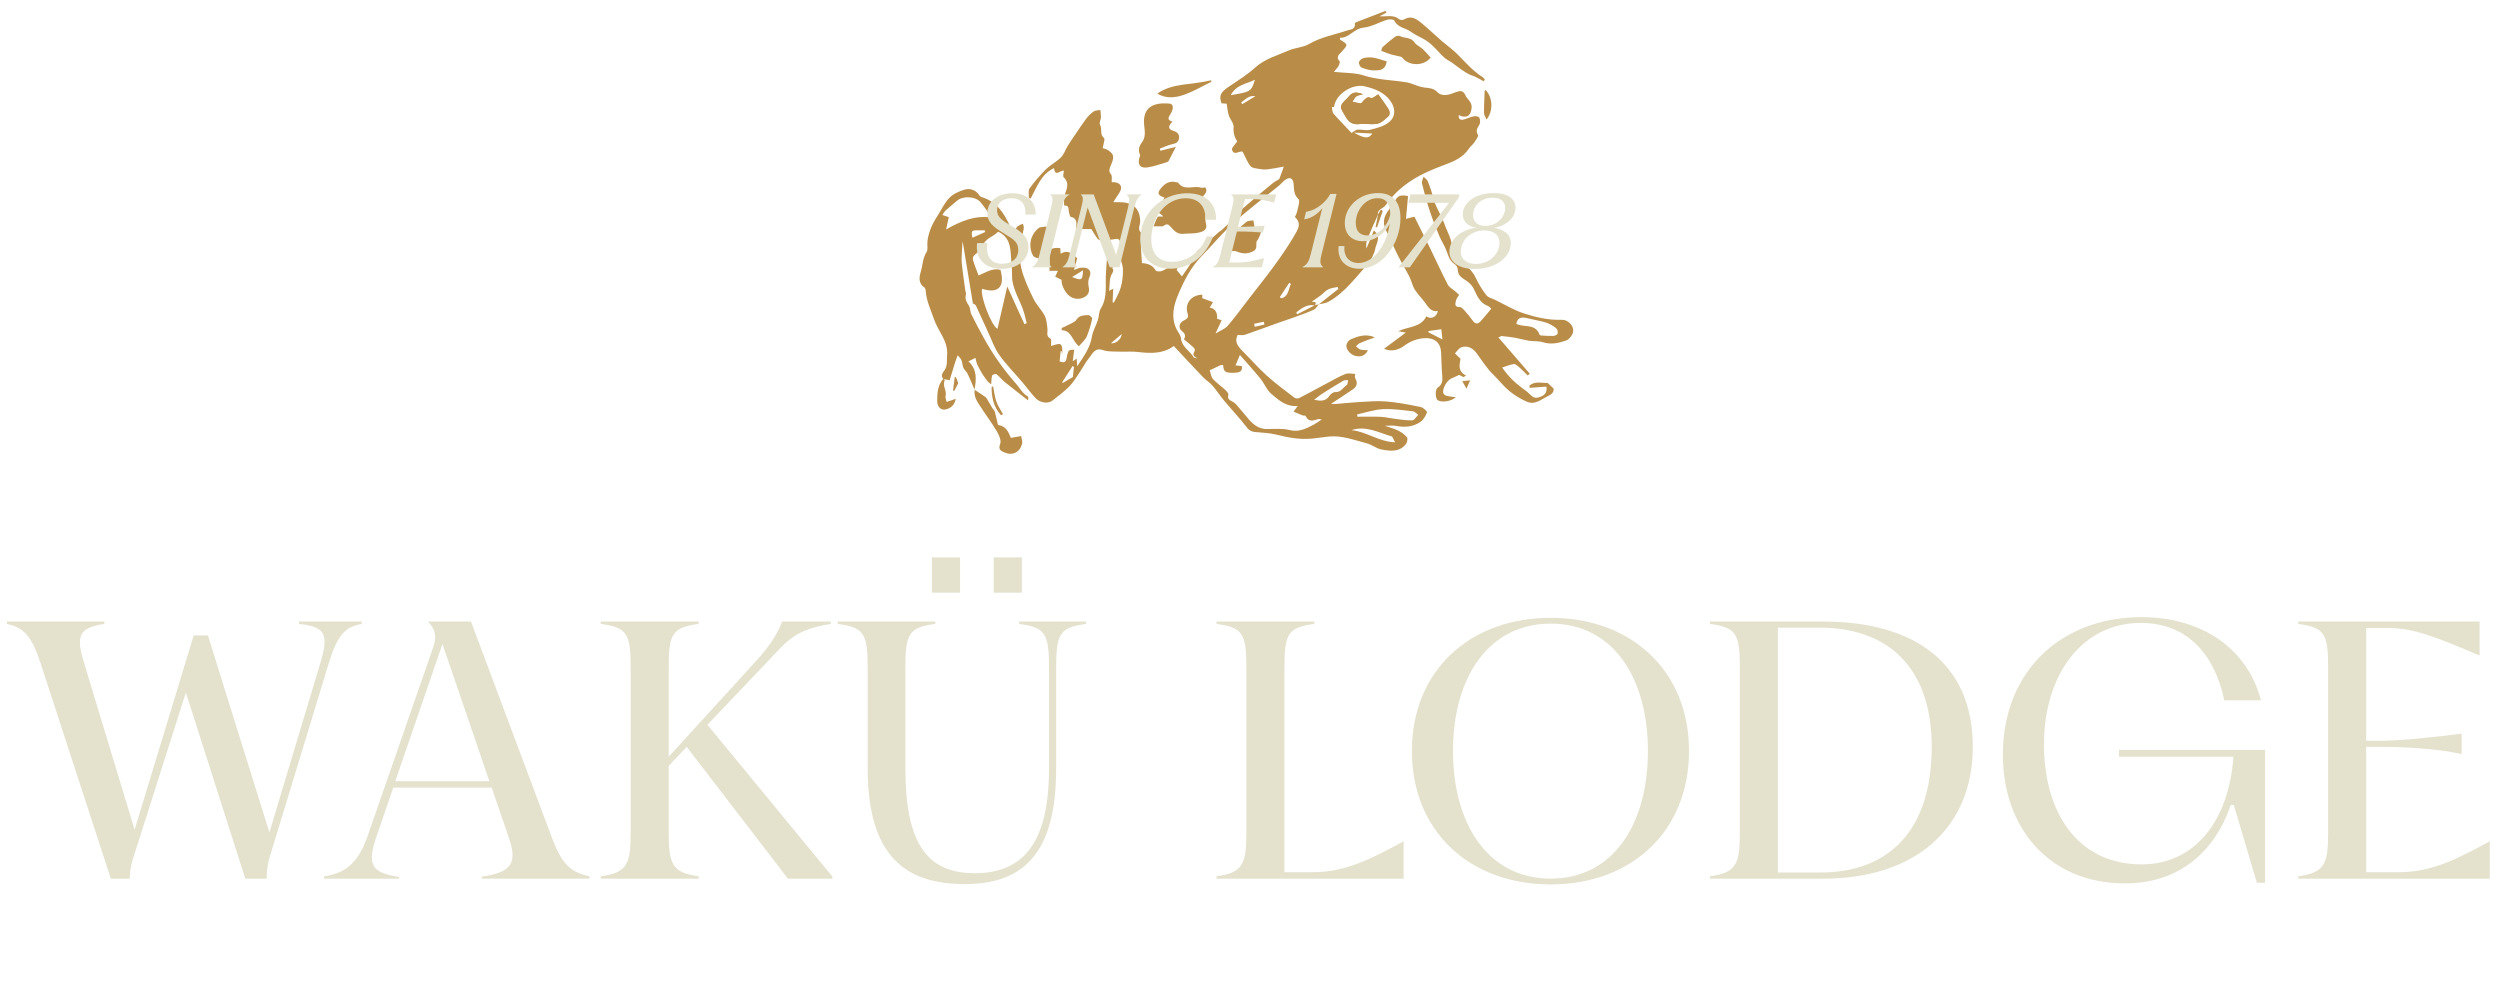<svg width="346" height="136" viewBox="0 0 346 136" fill="none" xmlns="http://www.w3.org/2000/svg">
<path d="M182.572 42.04C182.326 42.324 182.133 42.72 181.827 42.862C180.902 43.288 179.933 43.617 178.978 43.968C178.307 44.214 177.621 44.424 176.95 44.663C175.391 45.223 173.84 45.806 172.275 46.337C171.991 46.434 171.648 46.352 171.29 46.352C170.91 47.218 171.081 47.704 172.066 48.691C173.169 49.789 174.191 50.97 175.347 52.008C176.562 53.099 177.875 54.063 179.172 55.057C179.381 55.169 179.62 55.177 179.836 55.08C181.148 54.407 182.446 53.682 183.751 52.995C184.556 52.562 185.354 52.098 186.204 51.762C186.592 51.597 187.084 51.739 187.546 51.739C187.546 51.934 187.472 52.18 187.561 52.337C187.912 52.943 187.844 53.466 187.248 53.877C186.264 54.549 185.264 55.199 184.22 55.887C184.392 55.909 184.563 55.924 184.728 55.924C185.824 55.834 186.92 55.708 188.016 55.648C189.306 55.581 190.611 55.453 191.886 55.566C193.474 55.7 195.048 56.006 196.614 56.328C196.964 56.403 197.538 56.926 197.494 57.06C197.322 57.546 197.024 58.084 196.606 58.375C195.592 59.085 194.421 59.182 193.206 58.943C192.773 58.853 192.304 58.928 191.648 58.928C192.378 59.182 192.96 59.317 193.474 59.578C193.952 59.803 194.377 60.124 194.727 60.52C194.861 60.684 194.764 61.215 194.593 61.439C193.683 62.627 192.378 62.433 191.163 62.201C190.469 62.067 189.865 61.536 189.172 61.357C187.427 60.909 185.719 60.228 183.863 60.423C183.117 60.505 182.371 60.625 181.618 60.699C179.925 60.871 178.3 60.565 176.659 60.154C175.712 59.922 174.713 59.885 173.736 59.795C173.259 59.773 172.819 59.534 172.55 59.138C171.551 57.845 170.425 56.657 169.381 55.401C168.829 54.743 168.367 54.011 167.808 53.368C167.42 52.928 166.898 52.614 166.488 52.188C165.131 50.768 163.804 49.333 162.454 47.891C160.992 48.974 159.262 48.93 157.48 48.713C156.682 48.616 155.869 48.698 155.057 48.668C154.251 48.631 153.394 48.713 152.663 48.459C151.544 48.063 151.231 48.915 150.769 49.483C150.254 50.118 149.874 50.873 149.412 51.553C148.949 52.233 148.539 52.928 147.98 53.496C147.272 54.213 146.444 54.826 145.646 55.446C145.049 55.909 143.968 55.767 143.342 55.125C142.715 54.474 142.149 53.667 141.537 52.95C140.456 51.665 139.263 50.477 138.301 49.124C137.622 48.175 137.242 47.024 136.742 45.948C136.176 44.722 135.624 43.489 135.057 42.272C135.005 42.167 134.834 42.107 134.647 41.995C134.185 39.178 133.7 36.233 133.23 33.386C133.208 33.64 133.171 34.036 133.148 34.41C133.126 35.083 133.051 35.763 133.111 36.42C133.23 37.683 133.432 38.939 133.596 40.194C133.618 40.381 133.73 40.575 133.685 40.739C133.514 41.352 133.76 41.801 134.088 42.294C134.312 42.63 134.252 43.131 134.438 43.505C134.983 44.61 135.564 45.694 136.161 46.778C137.421 49.064 138.935 51.209 140.665 53.159C141.172 53.735 141.515 54.452 142.223 54.848C142.335 54.908 142.35 55.14 142.268 55.401C141.194 54.557 140.113 53.727 139.054 52.868C138.644 52.532 138.308 52.098 137.891 51.777C137.794 51.702 137.354 51.844 137.317 51.971C137.205 52.307 137.227 52.688 137.182 53.182C137.033 53.092 136.892 52.98 136.757 52.86C136.489 52.532 136.235 52.188 136.004 51.829C135.713 51.373 135.46 50.895 135.229 50.409C135.124 50.125 135.05 49.826 135.005 49.528L134.036 50.013C135.311 51.209 135.102 52.599 134.863 53.989L134.893 53.959C134.573 53.212 134.267 52.457 133.909 51.717C133.767 51.418 133.461 51.201 133.335 50.91C133.193 50.589 133.2 50.185 133.066 49.856C132.962 49.602 132.731 49.401 132.552 49.176C132.455 49.43 132.343 49.669 132.261 49.931C131.985 50.813 131.717 51.695 131.426 52.621L130.538 52.457H130.561C130.121 51.993 130.486 51.575 130.725 51.231C131.172 50.581 131.008 49.901 131.075 49.214C131.277 47.233 129.845 45.873 129.271 44.199C128.831 42.907 128.219 41.674 128.122 40.284C128.107 40.104 128.04 39.85 127.914 39.768C127.086 39.2 127.213 38.341 127.429 37.638C127.705 36.727 127.69 35.74 128.234 34.888C128.465 34.53 128.301 33.939 128.353 33.454C128.488 32.153 129.017 30.995 129.726 29.912C130.277 29.067 130.695 28.103 131.381 27.393C131.925 26.833 132.746 26.459 133.514 26.242C134.319 26.018 135.102 26.31 135.594 27.109C135.669 27.229 135.87 27.281 136.019 27.333C137.936 27.954 138.927 29.448 139.718 31.159C139.852 31.451 140.15 31.668 140.456 32.011C140.62 31.69 140.665 31.451 140.814 31.339C141.053 31.182 141.306 31.055 141.575 30.958C141.612 31.189 141.739 31.443 141.686 31.645C141.246 33.476 140.903 35.352 141.366 37.19C141.724 38.625 142.38 40.007 143.029 41.345C143.431 42.182 144.155 42.862 144.58 43.691C144.856 44.222 144.893 44.887 144.967 45.5C145.027 45.985 144.714 46.523 145.392 46.882C145.557 46.972 145.445 47.577 145.46 47.883C145.914 47.786 146.489 47.487 146.772 47.659C147.055 47.831 147.04 48.489 147.003 48.974C146.966 48.84 146.936 48.713 146.899 48.578H146.802C146.75 49.064 146.697 49.557 146.645 50.006C147.741 50.477 147.555 49.542 147.734 49.012C147.92 48.429 147.905 48.422 148.673 48.399C148.606 48.9 148.539 49.393 148.465 49.998L149.009 49.632L149.084 50.686C150.008 49.311 150.881 48.123 151.127 46.561C151.254 45.784 151.694 45.066 151.947 44.297C152.119 43.773 152.074 43.138 152.35 42.697C153.356 41.083 152.916 39.305 153.081 37.586C153.155 36.757 153.155 35.92 153.282 35.105C153.327 34.829 153.67 34.597 153.916 34.298C153.856 35.157 153.804 35.86 153.737 36.786L154.289 36.159L154.482 36.301C154.311 36.555 154.132 36.801 153.923 37.108C154.169 37.317 154.117 37.519 153.856 37.967C153.513 38.557 153.61 39.402 153.506 40.254L154.072 39.955C154.042 40.62 154.013 41.218 153.983 41.823L154.147 41.898C154.311 41.599 154.453 41.292 154.609 41.001C155.236 39.828 155.437 38.55 155.415 37.242C155.415 36.757 155.161 36.271 155.109 35.785C155.034 35.075 155.027 34.35 155.012 33.633C155.004 33.102 154.766 32.998 154.281 33.095C153.699 33.207 153.11 33.274 152.521 33.297C152.29 33.297 152.066 33.2 151.902 33.035C151.582 32.617 151.321 32.146 151.045 31.705H148.897C149.002 30.928 149.151 30.233 148.204 30.009C148.069 29.979 147.995 29.598 147.943 29.373C147.846 28.97 148.017 28.387 147.279 28.447C147.279 27.991 147.19 27.498 147.316 27.087C147.6 26.205 148.099 25.375 147.204 24.524C147.07 24.397 147.219 23.971 147.242 23.642C146.802 23.462 146.026 24.613 145.877 23.261C144.065 24.128 143.498 25.914 142.648 27.468L142.387 27.371C142.41 26.937 142.275 26.384 142.492 26.078C143.178 25.129 143.938 24.24 144.774 23.418C145.392 22.805 146.228 22.401 146.839 21.781C147.257 21.363 147.451 20.72 147.771 20.189C148.107 19.636 148.48 19.106 148.845 18.575C149.33 17.85 149.814 17.118 150.336 16.423C150.627 16.035 150.978 15.691 151.38 15.414C151.619 15.25 151.984 15.28 152.29 15.227C152.342 15.556 152.365 15.893 152.372 16.229C152.357 16.58 152.104 17.028 152.238 17.253C152.596 17.82 152.148 18.575 152.797 19.106C152.976 19.248 152.693 19.973 152.611 20.496C152.82 20.578 153.148 20.63 153.386 20.802C154.206 21.392 154.251 21.691 153.707 22.969C153.535 23.388 153.409 23.702 153.767 24.135C153.953 24.352 153.841 24.823 153.863 25.219C153.998 25.211 154.132 25.211 154.266 25.219C155.116 25.331 155.392 25.891 154.96 26.616C154.818 26.848 154.661 27.072 154.512 27.296C154.363 27.528 154.229 27.744 154.087 27.976C154.706 27.998 155.28 27.954 155.825 28.058C157.189 28.32 157.808 29.269 157.801 30.674C157.801 31.204 157.294 31.929 158.151 32.318C158.166 32.318 158.047 32.549 158.054 32.669C158.077 33.057 158.129 33.446 158.181 33.984L157.898 34.119L158.047 36.413C158.807 36.458 159.508 36.659 159.956 37.437C160.038 37.579 160.5 37.601 160.731 37.526C161.112 37.407 161.447 37.168 161.805 36.973C162.208 36.749 162.61 36.517 163.013 36.286L163.207 36.502L162.849 37.369C163.013 37.556 163.222 37.818 163.58 38.251C164.117 37.429 164.736 36.697 165.101 35.852C165.407 35.15 165.698 34.575 166.406 34.216C166.779 34.029 167.04 33.618 167.368 33.312C167.815 32.893 168.278 32.475 168.74 32.064C168.822 31.996 168.941 31.974 169.016 31.899C169.627 31.331 170.246 30.778 170.828 30.18C171.231 29.77 171.529 29.254 171.954 28.888C173.289 27.715 174.661 26.586 176.025 25.45C176.234 25.286 176.45 25.136 176.674 24.994C176.808 24.905 177.017 24.86 177.062 24.74C177.286 24.202 177.472 23.642 177.673 23.059C176.928 23.194 176.204 23.343 175.474 23.433C175.101 23.477 174.72 23.462 174.355 23.395C173.908 23.313 173.318 23.291 173.08 22.999C172.625 22.461 172.379 21.744 171.999 21.019C171.603 20.765 170.768 21.654 170.507 20.712C170.433 20.451 170.925 20.032 171.231 19.569C170.843 18.994 170.664 18.299 170.731 17.604C170.783 17.088 170.246 16.528 170.067 15.96C169.903 15.474 169.873 14.936 169.769 14.353L169.053 14.293C168.688 13.232 168.919 12.769 170.045 12.014C171.283 11.177 172.573 10.385 173.676 9.384C175.041 8.143 176.741 7.687 178.359 6.985C179.262 6.589 180.35 6.574 181.178 6.088C182.811 5.124 184.645 4.833 186.383 4.235C186.838 4.071 187.628 4.13 187.509 3.241C187.509 3.196 187.613 3.114 187.688 3.077C189.053 2.546 190.41 2.023 191.774 1.5L191.879 1.754L190.909 2.255C191.916 2.329 192.833 1.978 193.631 2.658C193.84 2.785 194.093 2.8 194.317 2.696C195.309 2.09 196.055 2.628 196.755 3.211C197.71 4.003 198.605 4.855 199.537 5.67C200.238 6.275 201.006 6.813 201.662 7.463C202.788 8.592 203.84 9.825 205.212 10.684C205.323 10.781 205.42 10.893 205.495 11.013C205.45 11.095 205.398 11.177 205.353 11.252C204.943 11.035 204.548 10.796 204.123 10.594C203.877 10.475 203.593 10.43 203.355 10.303C202.989 10.109 202.639 9.892 202.296 9.653C201.849 9.354 201.416 8.995 200.961 8.674C200.611 8.427 200.193 8.255 199.887 7.971C199.149 7.284 198.523 6.469 197.74 5.864C196.987 5.281 196.04 4.96 195.272 4.399C194.503 3.839 193.43 3.832 192.96 2.83C192.885 2.666 192.296 2.636 192.005 2.726C190.894 3.069 189.828 3.712 188.709 3.824C187.375 3.959 186.733 5.281 185.443 5.229C185.466 5.401 185.451 5.483 185.481 5.498C186.584 6.163 186.592 6.17 185.675 7.172C185.309 7.568 184.854 7.882 185.399 8.487C185.481 8.584 185.361 8.92 185.264 9.115C185.145 9.339 184.951 9.526 184.616 9.944C186.129 10.109 187.479 10.049 188.687 10.43C190.678 11.08 192.721 11.058 194.742 11.409C195.257 11.499 195.749 11.745 196.256 11.902C196.539 11.999 196.823 12.066 197.113 12.111C197.762 12.194 198.359 12.164 198.94 12.761C199.589 13.427 200.596 13.113 201.409 12.784C202.035 12.537 202.505 12.477 202.803 13.172C203.064 13.778 203.772 14.099 203.668 14.966C203.556 15.9 203.183 16.304 202.266 16.087C202.139 16.042 202.013 15.99 201.893 15.922C201.826 16.453 202.08 16.677 202.602 16.535C203.071 16.408 203.519 16.184 203.989 16.094C204.227 16.049 204.652 16.117 204.727 16.266C204.869 16.558 204.883 16.901 204.772 17.208C204.518 17.694 204.16 18.045 204.548 18.672C204.66 18.844 204.279 19.367 204.063 19.689C203.847 20.01 203.496 20.264 203.28 20.593C202.482 21.781 201.267 22.319 199.992 22.79C199.142 23.104 198.292 23.44 197.464 23.821C195.182 24.875 193.206 26.317 191.752 28.424C191.439 28.873 190.626 28.933 190.693 29.717H190.715C190.208 30.853 189.679 31.989 189.209 33.147C189.075 33.551 189.045 33.977 189.12 34.395C189.455 33.588 189.791 32.766 190.141 31.907C191.267 32.788 190.439 33.67 190.32 34.492C190.261 34.933 190 35.337 189.828 35.763C189.783 35.92 189.716 36.069 189.627 36.204C187.785 38.147 186.271 40.411 183.877 41.756C183.482 41.98 182.983 42.01 182.528 42.122L185.227 39.992L185.13 39.716C184.69 39.82 184.22 39.858 183.825 40.052C183.43 40.246 183.147 40.612 182.789 40.882C182.379 41.188 181.946 41.472 181.529 41.763C181.924 41.793 182.304 41.718 181.976 42.279C180.902 42.055 180.156 42.653 179.403 43.235C179.441 43.325 179.485 43.415 179.523 43.505L181.946 42.264L182.543 42.1L182.572 42.04ZM163.871 46.957C164.057 46.606 164.117 46.239 163.602 45.843C163.021 45.395 163.185 44.678 163.848 44.349C164.258 44.147 164.557 43.983 164.363 43.385C163.923 42.01 164.877 40.814 166.399 40.784V41.27L167.875 41.816L167.428 42.57C168.153 42.68 168.496 43.198 168.457 44.125L169.076 44.319L168.225 46.165C168.919 45.739 169.545 45.515 169.918 45.089C170.962 43.878 171.894 42.578 172.871 41.315C173.997 39.843 175.175 38.401 176.271 36.898C177.218 35.606 178.128 34.283 178.956 32.908C179.761 31.563 180.142 30.965 179.217 30.016C179.336 29.807 179.433 29.583 179.508 29.351C179.62 28.738 179.977 27.797 179.709 27.55C179.008 26.9 179.112 26.153 179.03 25.413C178.956 24.718 178.568 24.456 177.979 24.823C177.599 25.054 177.323 25.435 176.972 25.727C174.907 27.408 172.767 29 170.791 30.786C169.187 32.228 167.8 33.909 166.294 35.464C164.84 36.958 163.908 38.774 163.103 40.665C162.417 42.279 162.014 43.916 162.864 45.612C163.065 46.015 163.408 46.404 163.446 46.815C163.557 48.033 164.669 48.526 165.19 49.43C165.258 49.55 165.541 49.55 165.72 49.602C165.31 49.356 164.952 49.176 165.325 48.616C165.384 48.459 165.355 48.287 165.25 48.153C164.825 47.749 164.37 47.39 163.871 46.972V46.957ZM167.42 51.239C167.569 51.672 167.614 52.165 167.875 52.457C168.382 53.017 169.031 53.451 169.59 53.974C169.784 54.153 170.06 54.482 170.008 54.654C169.821 55.267 170.239 55.386 170.604 55.595C170.791 55.7 170.962 55.834 171.104 55.992C171.715 56.701 172.304 57.426 172.923 58.136C173.542 58.839 174.295 59.369 175.317 59.377C176.376 59.377 177.479 59.264 178.486 59.519C179.806 59.847 180.798 59.302 181.842 58.756C182.162 58.584 182.461 58.36 182.938 58.061C182.617 58.009 182.535 57.972 182.468 57.994C181.797 58.188 181.103 58.502 180.693 57.561C180.664 57.486 180.395 57.538 180.261 57.486C179.851 57.322 179.456 57.15 179.03 56.97L179.605 56.186C177.994 56.335 176.965 55.364 175.966 54.527C175.317 53.981 174.996 53.077 174.444 52.404C173.535 51.284 172.558 50.222 171.603 49.124C171.424 49.55 171.238 49.998 170.999 50.566L171.872 50.671C172.014 51.508 171.387 51.575 170.828 51.59C169.56 51.635 169.351 51.47 169.277 50.529C169.172 50.507 169.061 50.507 168.956 50.529C168.479 50.753 167.994 50.985 167.413 51.254L167.42 51.239ZM138.047 45.522C138.487 43.624 138.927 41.726 139.405 39.648L141.776 44.857L142.097 44.73C141.992 44.304 141.888 43.878 141.776 43.452C141.291 41.629 140.031 40.067 140.068 38.064C140.083 37.257 139.971 36.458 139.927 35.658C139.852 34.223 139.755 32.803 138.144 32.071C137.443 32.826 136.183 32.99 135.96 34.261C135.93 34.425 135.594 34.507 135.505 34.679C135.259 35.15 134.461 35.314 134.677 36.024C134.886 36.734 135.177 37.422 135.43 38.124C136.437 37.728 137.339 37.048 138.465 37.347C139.151 39.798 138.062 40.665 135.922 39.97C135.624 40.964 137.22 45.096 138.047 45.507V45.522ZM187.054 18.396C187.375 18.217 187.621 17.962 187.897 17.94C188.456 17.895 189.06 18.105 189.582 17.97C190.462 17.753 191.416 17.522 192.125 16.998C193.489 16.005 192.99 14.443 192.013 13.471C191.155 12.612 190.029 12.216 188.874 11.947C187.091 11.536 184.795 13.12 184.638 14.802L184.332 14.816C184.399 15.115 184.37 15.504 184.541 15.706C185.361 16.647 186.234 17.529 187.054 18.403V18.396ZM130.934 31.757C132.902 30.651 134.863 29.762 137.19 30.113C136.757 29.366 136.258 28.656 135.713 27.991C135.005 27.154 133.26 27.072 132.44 27.789C131.918 28.245 131.374 28.671 130.859 29.142C130.695 29.329 130.546 29.538 130.427 29.755L131.314 30.053C131.202 30.524 131.083 31.077 130.941 31.757H130.934ZM187.837 57.352L187.867 57.673C188.948 57.673 190.029 57.643 191.111 57.688C191.737 57.718 192.363 57.882 192.99 57.957C193.817 58.061 194.645 58.203 195.465 58.173C195.749 58.166 196.01 57.68 196.286 57.411C196.04 57.247 195.801 56.956 195.547 56.926C194.168 56.776 192.781 56.552 191.401 56.627C190.201 56.686 189.015 57.097 187.837 57.352ZM187.047 59.534C189.082 59.713 190.76 61.11 193.079 61.222C192.833 60.789 192.759 60.445 192.595 60.393C190.775 59.87 189.045 58.861 187.039 59.534H187.047ZM181.901 55.319C182.811 55.543 183.49 55.536 183.997 54.781C184.161 54.534 184.534 54.25 184.787 54.265C185.585 54.318 185.868 53.63 186.383 53.294C186.532 53.197 186.517 52.845 186.577 52.606C186.361 52.629 186.092 52.591 185.928 52.688C184.989 53.234 184.056 53.809 183.139 54.4C182.722 54.654 182.356 54.96 181.886 55.312H181.894L181.901 55.319ZM170.336 13.172C170.902 13.068 171.342 13.001 171.775 12.911C173.065 12.62 173.274 12.425 173.676 11.043C172.498 11.626 171.111 11.7 170.328 13.18H170.336V13.172ZM148.629 50.776L148.45 50.656L146.996 52.92L147.115 52.98L148.487 52.18C148.532 51.769 148.577 51.269 148.629 50.776ZM136.362 32.108L136.28 31.877H135.191C134.483 31.877 134.386 32.004 134.587 32.901L136.37 32.101L136.362 32.108ZM177.129 41.121L177.315 41.285C178.389 41.038 178.285 40.015 178.665 39.297L178.434 39.133L177.129 41.121ZM187.382 18.351C188.888 19.218 189.448 19.21 189.925 18.478L187.382 18.351ZM171.782 14.174C171.827 14.256 171.872 14.338 171.917 14.42L173.744 13.315C172.871 13.15 172.371 13.755 171.782 14.174ZM155.25 46.232L153.744 47.51C154.371 47.607 155.154 47.017 155.25 46.232ZM173.572 44.812L173.654 45.223L174.996 44.924C174.966 44.79 174.937 44.663 174.914 44.528L173.572 44.812Z" fill="#B98D48"/>
<path d="M201.93 40.826C201.766 41.11 201.579 41.305 201.527 41.529C201.423 41.977 201.206 42.53 202.064 42.5C202.243 42.5 202.467 42.724 202.616 42.889C203.048 43.36 203.451 43.853 203.824 44.368C204.197 44.914 204.555 44.854 204.935 44.443C205.42 43.913 205.867 43.345 206.389 42.732C206.277 42.575 206.128 42.448 205.956 42.358C204.801 41.947 204.428 40.931 203.958 39.952C203.734 39.526 203.406 39.167 203.004 38.898C202.4 38.487 201.758 38.181 201.751 37.292C201.736 37.015 201.594 36.769 201.378 36.597C200.476 36.044 200.386 35.042 199.983 34.22C199.693 33.615 199.335 33.032 199.096 32.412C198.634 31.284 198.186 30.133 197.806 28.974C197.418 27.786 197.09 26.576 196.799 25.365C196.732 25.096 196.941 24.767 197.016 24.461C197.217 24.663 197.5 24.827 197.597 25.074C197.91 25.828 198.164 26.598 198.365 27.383C198.671 28.661 199.462 29.714 199.887 30.94C200.312 32.165 201.057 33.219 200.975 34.624C200.931 35.468 201.758 35.887 202.4 36.388C203.123 36.948 203.839 37.561 204.249 38.465C204.652 39.324 205.144 40.139 205.733 40.879C205.986 41.2 206.516 41.305 206.926 41.506C208.246 42.142 209.521 42.926 210.9 43.374C212.593 43.928 214.345 44.324 216.172 44.264C217.119 44.234 218.052 45.318 217.626 46.229C217.455 46.588 217.119 46.999 216.769 47.118C215.725 47.485 214.651 47.724 213.51 47.358C212.929 47.171 212.265 47.26 211.646 47.163C210.997 47.059 210.356 46.872 209.707 46.752C209.088 46.64 208.469 46.573 207.843 46.513C207.731 46.498 207.604 46.61 207.381 46.707L211.721 51.722L211.437 51.961C211.027 51.557 210.632 51.146 210.192 50.765C209.991 50.593 209.707 50.354 209.498 50.384C208.969 50.466 208.462 50.683 207.903 50.87C208.648 51.961 209.581 52.91 210.647 53.687C211.087 53.986 211.504 54.33 211.885 54.703C212.325 55.152 212.757 55.107 213.279 54.883C213.861 54.636 214.129 54.247 214.025 53.508L211.706 53.679L211.668 53.381C212.451 52.678 213.436 53.044 214.196 52.999L215.002 53.754C215.099 54.113 214.89 54.509 214.338 54.763C213.369 55.219 212.474 56.116 211.288 55.585C210.431 55.204 209.618 54.711 208.887 54.113C208.082 53.44 207.418 52.574 206.657 51.834C205.748 50.952 205.091 49.876 204.353 48.867C203.809 48.127 203.033 47.783 202.228 48.075C201.885 48.202 201.646 48.62 201.363 48.912L202.131 49.652C202.057 50.324 201.631 51.318 202.914 51.998L202.534 52.185L201.952 51.886C201.594 52.05 201.251 52.222 200.886 52.372C200.259 52.626 199.573 53.814 199.76 54.427C199.857 54.606 200.021 54.733 200.215 54.778C200.625 54.883 201.042 54.913 201.482 54.98C200.871 55.533 199.596 55.742 199.007 55.406C198.649 55.204 198.574 53.911 198.984 53.642C199.603 53.231 199.67 52.723 199.611 52.05C199.506 50.944 199.506 49.831 199.447 48.725C199.379 47.447 198.522 46.737 197.254 46.797C196.203 46.842 195.189 47.208 194.346 47.851C193.6 48.396 192.609 48.748 191.55 48.269L194.562 46.035L193.511 45.833C194.987 45.175 196.68 45.31 197.403 43.778C198.015 44.234 198.858 43.89 198.992 43.053C198.067 43.188 197.679 42.53 197.239 41.902C196.792 41.275 196.195 40.714 195.785 40.049C195.465 39.526 195.353 38.861 195.069 38.308C194.562 37.307 193.973 36.358 193.466 35.356C193.078 34.602 192.75 33.809 192.392 33.04C192.281 32.793 192.176 32.554 192.042 32.315C191.289 30.962 191.356 30.133 192.318 28.885C192.624 28.526 192.899 28.137 193.123 27.719C193.466 26.987 194.04 26.979 194.876 27.129C194.779 28.152 194.689 29.206 194.585 30.282L195.755 29.991C196.471 31.426 197.172 32.808 197.851 34.198C198.693 35.932 199.491 37.688 200.379 39.399C200.58 39.78 201.057 40.019 201.408 40.326C201.587 40.483 201.766 40.639 201.937 40.796L201.93 40.826ZM209.879 44.832C210.945 45.362 212.519 44.727 213.085 46.341C213.108 46.401 213.279 46.431 213.384 46.438C213.92 46.483 214.457 46.498 214.994 46.491C215.203 46.483 215.539 46.326 215.576 46.169C215.635 45.953 215.553 45.579 215.389 45.444C214.979 45.101 214.517 44.839 214.017 44.66C213.115 44.383 212.176 44.241 211.251 44.01C210.475 43.83 209.976 44.04 209.871 44.832H209.879ZM199.476 45.564L197.702 45.818V45.998L199.633 46.976C199.573 46.468 199.536 46.095 199.476 45.564Z" fill="#B98D48"/>
<path d="M161.164 27.341C160.165 27.02 160.098 26.676 160.843 25.861C161.388 25.278 162.007 25.002 162.805 25.226C162.879 25.248 163.006 25.219 163.036 25.263C163.878 26.482 165.183 25.637 166.227 25.973C166.391 26.026 166.6 25.951 166.802 25.928C167.324 26.691 166.436 26.997 166.302 27.528C167.294 28.133 167.256 28.125 166.921 29.5C166.794 29.994 166.794 30.517 166.913 31.01C167.137 31.817 166.459 32.049 166.063 32.153C165.333 32.363 164.527 32.288 163.752 32.363C162.909 32.445 162.409 31.84 161.977 31.346C161.634 30.958 161.455 31.01 161.127 31.197C161.06 31.234 160.993 31.316 160.926 31.324C160.5 31.331 160.075 31.324 159.65 31.324C159.829 30.89 159.971 30.427 160.217 30.031C160.292 29.912 160.665 29.986 160.948 29.971C160.903 29.575 159.829 29.523 160.359 28.746C160.665 28.305 160.911 27.812 161.179 27.341H161.164Z" fill="#B98D48"/>
<path d="M160.583 20.868L162.738 20.322C162.432 20.927 162.104 21.578 161.769 22.22C161.724 22.317 161.642 22.392 161.537 22.429C160.635 22.691 159.74 23.035 158.816 23.169C157.794 23.319 157.421 22.796 157.69 21.824C157.727 21.705 157.831 21.548 157.794 21.458C157.496 20.83 157.63 20.247 158.01 19.754C158.622 18.962 158.428 18.095 158.346 17.243C158.204 15.853 158.681 14.845 159.882 14.471C160.501 14.277 161.209 14.284 161.866 14.336C162.417 14.381 162.477 15.046 161.977 15.809C161.672 16.272 161.523 16.631 162.261 16.825C161.754 17.4 161.5 17.849 162.462 18.133C162.88 18.26 163.312 18.581 163.163 19.224C163.029 19.792 162.634 19.859 162.164 19.971C161.605 20.105 161.068 20.367 160.523 20.569L160.598 20.868H160.583Z" fill="#B98D48"/>
<path d="M145.243 37.494C145.243 36.731 145.318 36.119 145.228 35.536C145.064 34.497 145.609 34.273 146.466 34.318L146.735 34.34C146.757 34.579 146.779 34.811 146.802 35.125C147.801 34.467 148.405 35.17 149.084 35.73C148.957 36.201 148.83 36.679 148.644 37.367C149.061 37.217 149.292 37.075 149.524 37.06C149.859 37.038 150.247 37.016 150.515 37.165C150.925 37.404 150.985 37.815 150.799 38.293C150.635 38.66 150.582 39.063 150.635 39.459C150.784 40.109 150.799 40.67 150.21 41.043C149.606 41.439 148.823 41.462 148.196 41.088C147.54 40.737 146.839 39.474 146.921 38.727L146.041 38.286C146.175 38.002 146.302 37.725 146.414 37.479H145.243V37.494ZM148.383 38.338C149.732 38.869 149.814 38.824 149.889 37.412L148.383 38.338Z" fill="#B98D48"/>
<path d="M198.002 7.962C197.092 9.172 194.989 9.18 194.072 7.977C193.967 7.842 193.707 7.812 193.52 7.767C193.185 7.678 192.834 7.633 192.498 7.528C192.066 7.394 191.641 7.214 191.156 7.035C191.238 6.818 191.253 6.602 191.373 6.497C191.909 6.011 192.454 5.548 193.028 5.122C193.207 4.988 193.557 4.89 193.721 4.98C194.378 5.331 195.258 5.107 195.78 5.884C196.041 6.28 196.585 6.482 196.943 6.818C197.301 7.155 197.621 7.551 198.002 7.969V7.962Z" fill="#B98D48"/>
<path d="M134.877 53.937C135.376 54.258 135.876 54.595 136.368 54.931C136.473 55.013 136.555 55.11 136.614 55.23C136.868 55.648 137.099 56.082 137.352 56.5C137.449 56.665 137.628 56.784 137.673 56.949C137.837 57.524 137.949 58.107 138.091 58.69C138.106 58.75 138.165 58.832 138.21 58.839C139.336 59.004 139.619 59.96 139.903 60.603L141.334 60.349C141.379 60.715 141.551 61.118 141.454 61.447C141.126 62.628 140.104 63.106 138.985 62.606C138.568 62.419 138.098 62.224 138.426 61.447C138.605 61.014 138.285 60.252 137.994 59.751C137.345 58.638 136.555 57.606 135.854 56.515C135.354 55.731 134.713 54.976 134.907 53.93L134.884 53.945L134.877 53.937Z" fill="#B98D48"/>
<path d="M146.951 45.395C147.383 45.186 147.831 44.992 148.256 44.768C148.517 44.626 148.83 44.491 148.972 44.26C149.374 43.609 150.023 43.647 150.62 43.609C150.798 43.602 151.186 43.968 151.156 44.095C150.992 44.932 150.739 45.754 150.418 46.546C150.202 47.032 149.732 47.428 149.322 47.921C148.353 47.166 148.338 45.724 146.921 45.702L146.951 45.395Z" fill="#B98D48"/>
<path d="M144.431 31.39C145.177 31.27 145.192 31.644 145.102 32.212C144.991 32.929 144.968 33.631 144.319 34.169C144.118 34.334 144.208 34.834 144.118 35.171C144.058 35.395 143.857 35.791 143.805 35.783C143.507 35.709 143.089 35.604 142.97 35.38C142.261 34.08 142.597 32.451 143.768 31.546C143.924 31.419 144.2 31.442 144.431 31.397V31.39Z" fill="#B98D48"/>
<path d="M160.187 12.94C162.29 11.453 165.056 11.774 167.577 11.109L167.674 11.304C166.458 11.902 165.28 12.597 164.013 13.067C162.7 13.553 161.313 13.688 160.18 12.94H160.187Z" fill="#B98D48"/>
<path d="M190.259 46.699C189.581 46.953 188.895 47.184 188.231 47.468C188.015 47.558 187.851 47.767 187.664 47.917C187.866 48.081 188.044 48.305 188.276 48.373C188.596 48.47 188.954 48.44 189.32 48.47C188.977 49.202 188.335 49.471 187.53 49.239C186.866 49.053 186.218 48.283 186.352 47.722C186.426 47.409 186.628 47.14 186.904 46.983C187.754 46.617 188.999 46.093 190.267 46.699H190.259Z" fill="#B98D48"/>
<path d="M191.932 8.498C191.716 9.769 190.895 9.724 190.254 9.746C189.65 9.769 189.024 9.575 188.449 9.358C188.248 9.283 188.039 8.842 188.077 8.611C188.121 8.379 188.449 8.102 188.696 8.043C189.143 7.93 189.605 7.908 190.06 7.975C190.694 8.087 191.313 8.319 191.932 8.498Z" fill="#B98D48"/>
<path d="M130.545 52.413C130.62 52.496 130.769 52.615 130.754 52.645C130.381 53.385 131.067 54.057 130.873 54.79C130.806 55.059 130.97 55.388 131.015 55.627L132.275 55.193C132.111 56.097 131.582 56.486 130.911 56.658C130.277 56.822 129.71 56.359 129.71 55.507C129.71 54.424 129.762 53.303 130.56 52.413L130.538 52.398L130.545 52.413Z" fill="#B98D48"/>
<path d="M205.741 16.54C205.6 16.204 205.391 15.935 205.391 15.666C205.376 14.657 205.436 13.648 205.473 12.64C205.473 12.572 205.555 12.513 205.6 12.445C206.592 13.454 206.703 15.345 205.741 16.54Z" fill="#B98D48"/>
<path d="M138.532 57.46C137.518 56.331 137.22 54.986 137.242 53.544L137.451 53.484C137.593 54.187 137.667 54.919 137.899 55.584C138.115 56.205 138.51 56.758 138.823 57.34L138.532 57.452V57.46Z" fill="#B98D48"/>
<path d="M132.62 53.039L132.083 54.078L131.896 54.063L132.128 52.217L132.299 52.188C132.411 52.479 132.515 52.763 132.627 53.039H132.62Z" fill="#B98D48"/>
<path d="M190.716 29.673L191.119 29L191.373 29.202L190.582 31.459L190.381 31.429C190.5 30.831 190.612 30.241 190.731 29.65L190.716 29.665V29.673Z" fill="#B98D48"/>
<path d="M203.468 52.641C203.274 53.089 203.147 53.373 202.961 53.799C202.722 53.373 202.573 53.104 202.379 52.753L203.468 52.641Z" fill="#B98D48"/>
<path d="M188.62 13.047C187.823 12.726 187.219 12.688 186.719 13.316C186.346 13.779 185.75 14.161 185.615 14.676C185.511 15.072 185.951 15.633 186.204 16.088C186.615 16.843 187.174 17.299 188.143 17.172C188.971 17.067 189.858 17.292 190.664 17.112C191.238 16.985 191.745 16.462 192.215 16.029C192.356 15.894 192.356 15.423 192.237 15.222C191.782 14.474 191.253 13.772 190.746 13.055C190.298 13.361 189.94 13.645 189.746 13.563C189.217 13.309 189.001 13.66 188.717 13.929C188.583 14.056 188.441 14.318 188.322 14.31C187.934 14.258 187.554 14.175 187.181 14.071C187.345 13.824 187.472 13.518 187.703 13.346C187.934 13.174 188.248 13.167 188.628 13.055L188.62 13.047Z" fill="#B98D48"/>
<path d="M173.639 31.471C173.974 31.621 174.556 31.763 174.556 31.897C174.556 32.279 174.317 32.667 174.153 33.048C174.079 33.213 173.892 33.37 173.885 33.534C173.862 34.005 174.004 34.49 173.43 34.782C172.647 35.178 171.901 35.133 171.126 34.797C170.917 34.707 170.656 34.774 170.425 34.73C170.104 34.67 169.575 34.647 169.515 34.475C169.403 34.139 169.411 33.579 169.62 33.355C170.537 32.42 171.499 31.539 172.505 30.709C172.729 30.522 173.139 30.56 173.467 30.5C173.527 30.821 173.579 31.143 173.639 31.464V31.471Z" fill="#B98D48"/>
<path d="M188.619 13.049C188.239 13.161 187.911 13.184 187.694 13.348C187.478 13.512 187.344 13.834 187.173 14.073C187.545 14.185 187.926 14.26 188.313 14.312C188.433 14.32 188.574 14.058 188.709 13.931C188.992 13.662 189.208 13.311 189.738 13.565C189.924 13.655 190.289 13.363 190.737 13.057C191.237 13.774 191.773 14.476 192.228 15.224C192.348 15.426 192.348 15.896 192.206 16.031C191.744 16.457 191.237 16.98 190.655 17.114C189.85 17.294 188.97 17.07 188.134 17.174C187.165 17.301 186.606 16.853 186.196 16.091C185.942 15.635 185.502 15.074 185.607 14.678C185.741 14.163 186.345 13.782 186.71 13.318C187.202 12.683 187.806 12.713 188.604 13.042L188.619 13.049Z" fill="#B98D48"/>
<path d="M138.552 37.213C136.246 37.173 134.952 35.76 135.232 33.64H136.659C136.406 35.187 136.926 36.507 138.699 36.507C139.952 36.507 140.926 35.853 140.926 34.6C140.926 33.493 140.299 33.133 138.846 32.24C137.446 31.387 136.646 30.733 136.646 29.493C136.646 27.853 138.099 26.747 140.126 26.747C142.166 26.747 143.379 27.92 143.339 29.693H141.926C141.979 28.44 141.499 27.467 140.046 27.44C138.752 27.427 137.992 28.093 137.992 29.107C137.992 30.067 138.752 30.533 139.886 31.213C141.312 32.053 142.379 32.76 142.339 34.267C142.299 36.067 140.686 37.24 138.552 37.213ZM142.841 37L142.854 36.947C143.454 36.587 143.641 36.133 143.867 35.213L145.481 28.693C145.747 27.627 145.761 27.253 145.334 26.947L145.347 26.907H148.027L148.014 26.947C147.414 27.28 147.254 27.6 146.987 28.693L145.374 35.213C145.147 36.12 145.107 36.587 145.534 36.947L145.521 37H142.841ZM147.059 37L147.072 36.947C147.619 36.573 147.819 36.107 148.046 35.16L149.659 28.68C149.926 27.613 149.952 27.253 149.592 26.947L149.606 26.907H151.366L154.486 35.293L156.112 28.76C156.339 27.827 156.392 27.333 155.952 26.96L155.966 26.907H157.979L157.966 26.96C157.419 27.333 157.219 27.8 156.979 28.747L154.939 37H153.592L150.526 28.72L148.926 35.147C148.699 36.08 148.659 36.573 149.126 36.947L149.099 37H147.059ZM161.982 37.187C159.328 37.187 157.808 35.533 157.808 33.08C157.808 29.747 160.595 26.747 164.315 26.747C166.742 26.747 168.342 28.013 168.302 30.413H166.835C166.875 28.587 165.955 27.44 164.088 27.44C161.302 27.44 159.342 30.173 159.342 33.053C159.342 35.027 160.248 36.24 162.208 36.24C164.422 36.24 166.195 34.84 167.022 32.72H167.888C166.875 35.453 164.728 37.187 161.982 37.187ZM167.879 37L167.893 36.947C168.493 36.587 168.679 36.133 168.906 35.213L170.533 28.693C170.799 27.613 170.813 27.253 170.386 26.947L170.399 26.907H176.626L176.333 28.04C175.013 27.68 174.319 27.56 173.546 27.56H172.306L171.333 31.387H172.106C172.839 31.387 173.946 31.32 175.026 31.24L174.773 32.187C173.746 32.107 172.679 32.04 171.959 32.04H171.186L170.119 36.333H171.519C172.439 36.333 173.639 36.093 174.959 35.72L174.639 37H167.879ZM180.261 37L180.274 36.947C180.981 36.573 181.168 36.107 181.408 35.173L183.008 28.8C182.528 29.467 181.554 30.253 180.501 30.347L180.754 29.307C182.288 29.093 183.608 27.84 184.101 26.84H184.981L182.901 35.2C182.674 36.107 182.648 36.587 183.101 36.947L183.088 37H180.261ZM190.705 26.72C192.758 26.72 193.825 27.933 193.825 30.2C193.825 33.693 191.305 37.2 188.145 37.2C186.372 37.2 185.038 36.067 185.265 34.053H186.078C185.905 35.453 186.718 36.4 187.998 36.4C190.172 36.4 191.972 33.773 192.345 30.92C191.652 32.427 190.145 33.387 188.638 33.387C187.158 33.387 186.118 32.48 186.118 30.867C186.118 28.6 188.145 26.72 190.705 26.72ZM187.638 30.853C187.638 32.067 188.305 32.587 189.238 32.587C190.678 32.587 192.038 31.387 192.412 29.693C192.385 28.16 191.825 27.427 190.625 27.427C188.958 27.427 187.638 29.12 187.638 30.853ZM193.548 37L200.562 28.067H194.935L195.215 26.907H201.988L201.895 27.333L195.122 37H193.548ZM204.103 37.227C202.036 37.227 200.596 36.36 200.596 34.827C200.596 33.16 202.156 31.787 204.33 31.52C203.13 31.32 202.45 30.667 202.45 29.693C202.45 28 204.263 26.72 206.716 26.72C208.716 26.72 209.743 27.547 209.743 28.733C209.743 30.107 208.516 31.267 206.73 31.533C208.116 31.72 209.09 32.413 209.09 33.653C209.09 35.653 206.916 37.227 204.103 37.227ZM202.183 34.813C202.183 35.92 203.023 36.533 204.263 36.533C206.063 36.533 207.53 35.213 207.53 33.6C207.53 32.547 206.77 31.893 205.436 31.893C203.61 31.893 202.183 33.2 202.183 34.813ZM203.876 29.787C203.876 30.6 204.383 31.267 205.583 31.267C207.076 31.267 208.316 30.133 208.316 28.76C208.316 27.933 207.743 27.36 206.556 27.36C205.05 27.36 203.876 28.4 203.876 29.787Z" fill="#E4E1CD"/>
<path d="M5.655 91.9C4.386 88.046 3.352 86.871 0.955 86.353V86.025H14.444V86.353C10.872 86.871 10.496 88.046 11.624 91.712L18.627 114.836L26.805 87.951H28.779L37.286 115.212L44.336 91.758C45.558 87.716 44.994 86.73 41.375 86.353V86.025H50.07V86.353C47.861 86.73 46.733 87.763 45.511 91.758L37.333 118.596C36.957 119.818 36.91 120.852 36.91 121.604H33.949L25.724 95.847L18.439 118.737C18.016 120.053 17.969 120.993 17.969 121.604H15.337L5.655 91.9ZM44.836 121.322C47.515 120.805 49.395 119.912 50.852 115.776L59.97 89.549C60.487 88.093 60.205 87.011 59.218 86.025H65.187L76.373 115.917C77.736 119.489 78.864 120.711 81.59 121.275V121.604H66.691V121.322C70.78 120.758 71.626 119.442 70.451 116.011L68.054 109.008H54.424L52.074 115.87C50.711 119.818 51.557 120.805 55.223 121.369V121.604H44.836V121.322ZM54.706 108.115H67.725L61.239 89.126L54.706 108.115ZM83.149 121.604V121.275C86.768 120.805 87.285 119.583 87.285 115.306V92.323C87.285 87.716 86.768 86.823 83.149 86.353V86.025H96.685V86.353C93.066 86.823 92.549 87.716 92.549 92.323V104.731L104.816 91.288C106.696 89.221 107.777 87.341 108.247 86.025H114.968V86.353C111.725 86.871 109.892 87.669 107.824 89.879L97.907 100.313L115.203 121.322V121.604H109.046L95.04 103.368L92.549 106V115.306C92.549 119.583 93.066 120.805 96.685 121.275V121.604H83.149ZM133.528 122.356C125.585 122.356 120.086 118.784 120.086 106.329V92.323C120.086 87.716 119.569 86.823 115.95 86.353V86.025H129.439V86.353C125.82 86.823 125.303 87.716 125.303 92.323V106.329C125.303 116.528 128.17 120.852 134.891 120.852C141.518 120.852 145.184 116.81 145.184 106.329V92.323C145.184 87.716 144.667 86.823 141.048 86.353V86.025H150.307V86.353C146.688 86.823 146.171 87.716 146.171 92.323V106.329C146.171 117.703 141.988 122.356 133.528 122.356ZM128.969 82.029V77.141H132.87V82.029H128.969ZM137.523 82.029V77.141H141.424V82.029H137.523Z" fill="#E4E1CD"/>
<path d="M168.363 121.604V121.275C171.982 120.805 172.499 119.583 172.499 115.306V92.323C172.499 87.716 171.982 86.823 168.363 86.353V86.025H181.899V86.353C178.28 86.823 177.763 87.716 177.763 92.323V120.711H181.758C186.035 120.711 189.56 119.019 194.26 116.434V121.604H168.363ZM214.631 122.403C203.351 122.403 195.408 115.024 195.408 103.932C195.408 92.886 203.351 85.507 214.631 85.507C225.817 85.507 233.76 92.886 233.76 103.932C233.76 115.024 225.817 122.403 214.631 122.403ZM201.095 103.932C201.095 114.178 206.03 121.604 214.631 121.604C223.185 121.604 228.073 114.178 228.073 103.932C228.073 93.733 223.185 86.306 214.631 86.306C206.03 86.306 201.095 93.733 201.095 103.932ZM236.658 121.604V121.275C240.277 120.805 240.794 119.583 240.794 115.306V92.323C240.794 87.716 240.277 86.823 236.658 86.353V86.025H252.356C264.999 86.025 273.036 91.805 273.036 103.368C273.036 114.46 265.234 121.604 252.356 121.604H236.658ZM246.058 120.758H251.886C261.568 120.758 267.349 114.789 267.349 103.368C267.349 92.088 261.004 86.871 251.886 86.871H246.058V120.758ZM294.117 122.262C283.448 122.262 277.197 114.413 277.197 104.449C277.197 92.886 285.281 85.413 296.373 85.413C304.645 85.413 311.037 89.691 312.917 96.928H307.841C306.478 90.395 302.577 86.213 296.279 86.213C288.148 86.213 282.884 93.403 282.884 103.039C282.884 112.392 287.49 119.63 296.42 119.63C303.611 119.63 308.452 113.802 309.11 104.731H293.271V103.791H313.481V122.168H312.353L309.157 111.405H308.734C306.619 117.656 301.778 122.262 294.117 122.262ZM318.079 121.604V121.275C321.698 120.805 322.215 119.583 322.215 115.306V92.323C322.215 87.716 321.698 86.823 318.079 86.353V86.025H343.177V90.725C337.208 88.186 334.059 86.918 330.581 86.918H327.479V102.522H329.641C332.179 102.522 337.114 102.005 340.686 101.535V104.355C337.114 103.556 332.179 103.368 329.641 103.368H327.479V120.711H332.085C336.362 120.711 339.887 119.019 344.587 116.434V121.604H318.079Z" fill="#E4E1CD"/>
</svg>
